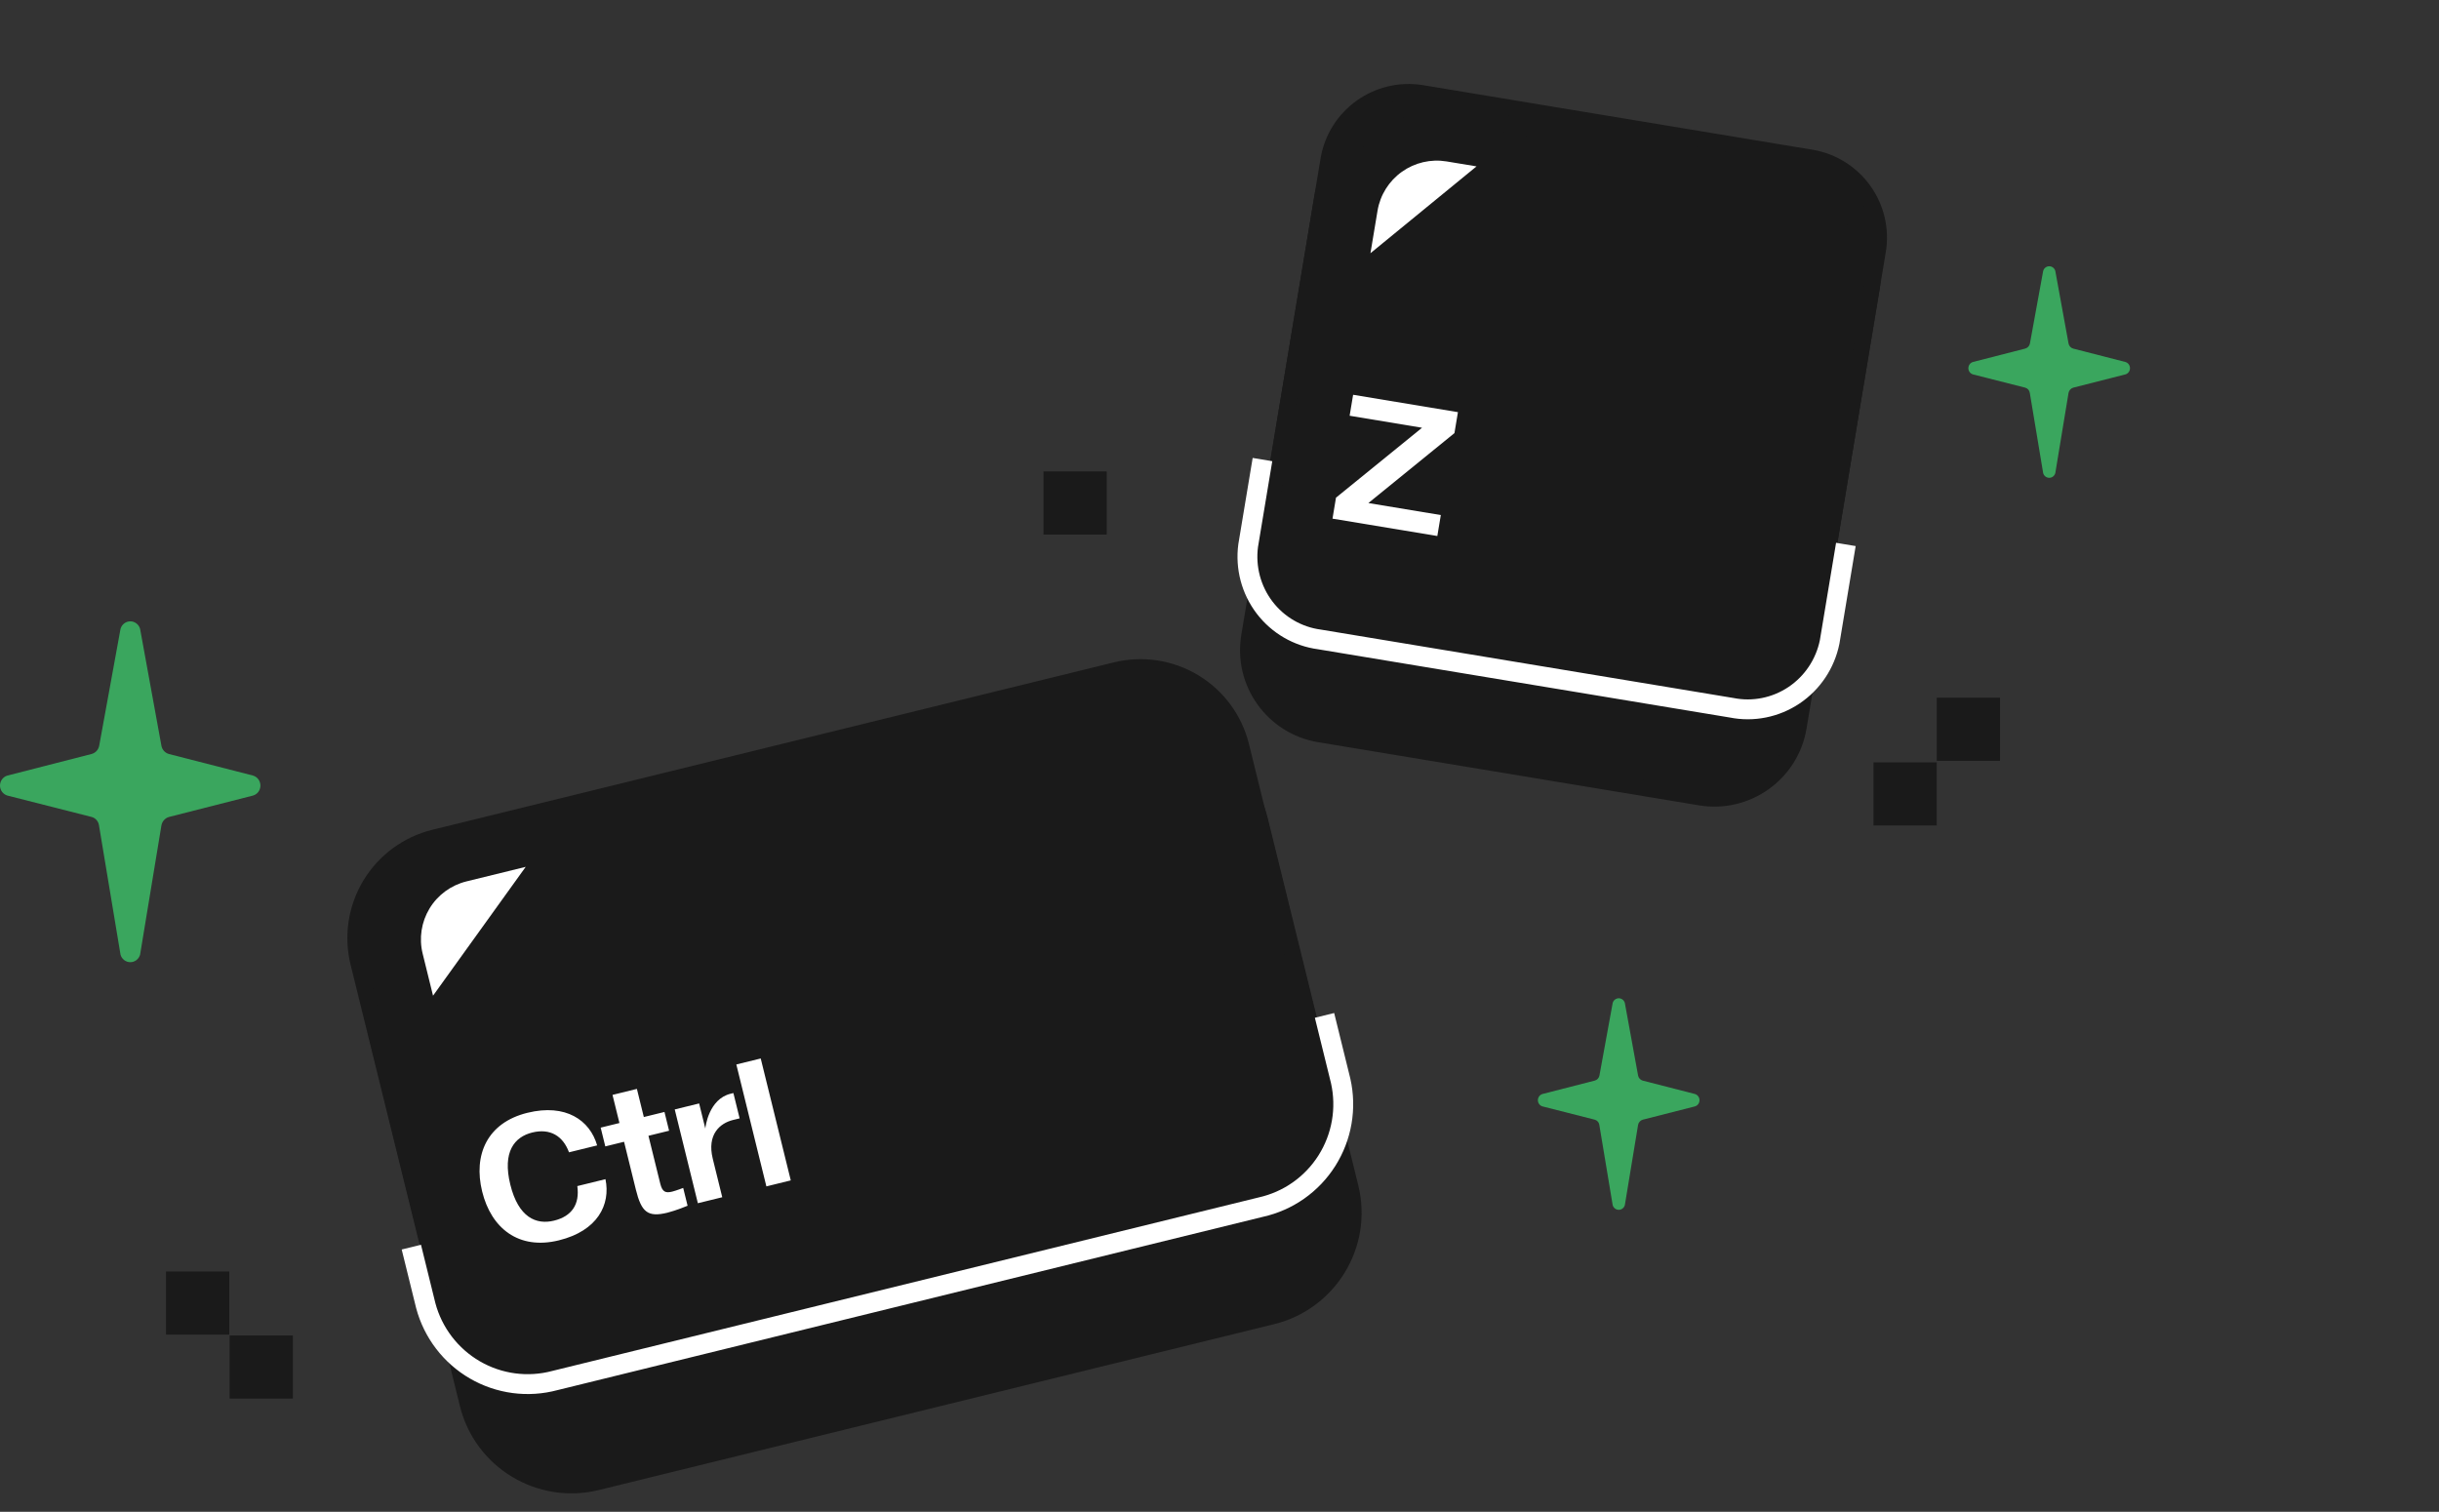 <?xml version="1.0" encoding="UTF-8"?> <svg xmlns="http://www.w3.org/2000/svg" width="221" height="137" viewBox="0 0 221 137" fill="none"><rect x="0" y="0" width="221" height="137" fill="#333333" stroke="none"/><path d="M164.096 14.285L128.845 8.44C124.834 7.775 121.043 10.482 120.376 14.486L114.522 49.676C113.856 53.68 116.567 57.465 120.578 58.13L155.829 63.974C159.84 64.639 163.632 61.933 164.298 57.929L170.152 22.738C170.818 18.735 168.107 14.95 164.096 14.285Z" fill="#1A1A1A" stroke="#1A1A1A" stroke-width="1.459" stroke-miterlimit="10"></path><path d="M163.23 17.196L128.724 11.475C124.507 10.776 120.521 13.622 119.821 17.831L113.196 57.654C112.496 61.863 115.346 65.842 119.563 66.541L154.069 72.262C158.285 72.961 162.271 70.116 162.972 65.907L169.597 26.083C170.297 21.874 167.447 17.895 163.23 17.196Z" fill="#1A1A1A" stroke="#1A1A1A" stroke-width="1.459" stroke-miterlimit="10"></path><path d="M124.178 22.947L124.821 19.086C125.06 17.67 125.852 16.406 127.022 15.57C128.193 14.734 129.647 14.395 131.067 14.627L133.789 15.078L124.178 22.947Z" fill="white"></path><path d="M167.256 49.338L165.786 58.175C165.385 60.15 164.224 61.886 162.559 63.004C160.893 64.121 158.857 64.529 156.899 64.137L119.562 57.947C117.583 57.686 115.791 56.643 114.578 55.048C113.366 53.453 112.833 51.436 113.097 49.44L114.393 41.647" stroke="white" stroke-width="1.8" stroke-miterlimit="10"></path><path d="M130.554 46.675L130.238 48.574L120.739 47L121.055 45.1L128.853 38.763L122.291 37.675L122.607 35.775L132.105 37.35L131.789 39.249L123.991 45.587L130.554 46.675Z" fill="white"></path><path d="M102.455 67.282L41.277 82.311C36.083 83.587 32.909 88.825 34.187 94.01L42.38 127.241C43.658 132.426 48.904 135.595 54.098 134.319L115.276 119.289C120.47 118.013 123.644 112.776 122.366 107.591L114.174 74.359C112.895 69.175 107.649 66.006 102.455 67.282Z" fill="#1A1A1A" stroke="#1A1A1A" stroke-width="1.459" stroke-miterlimit="10"></path><path d="M113.156 109.66L51.414 124.828C48.995 125.422 46.438 125.033 44.306 123.745C42.175 122.458 40.643 120.378 40.047 117.962L32.476 87.251C31.881 84.835 32.271 82.283 33.56 80.155C34.85 78.027 36.934 76.497 39.353 75.903L101.095 60.735C103.514 60.14 106.071 60.53 108.203 61.817C110.335 63.105 111.867 65.185 112.462 67.6L120.027 98.284C120.326 99.481 120.385 100.726 120.202 101.946C120.018 103.166 119.595 104.339 118.957 105.395C118.318 106.452 117.478 107.373 116.482 108.105C115.487 108.836 114.357 109.365 113.156 109.66Z" fill="#1A1A1A" stroke="#1A1A1A" stroke-width="1.459" stroke-miterlimit="10"></path><path d="M120.016 92.016L121.48 97.956C121.756 99.184 121.788 100.454 121.574 101.693C121.36 102.933 120.904 104.117 120.233 105.179C119.562 106.241 118.689 107.159 117.663 107.881C116.637 108.604 115.478 109.116 114.254 109.389L50.282 125.105C49.071 125.43 47.808 125.513 46.564 125.348C45.32 125.183 44.12 124.774 43.033 124.144C41.946 123.514 40.993 122.675 40.229 121.676C39.465 120.677 38.904 119.538 38.58 118.322L37.272 113.016" stroke="white" stroke-width="1.8" stroke-miterlimit="10"></path><path d="M39.237 90.232L38.297 86.418C37.954 85.025 38.179 83.554 38.922 82.327C39.666 81.1 40.867 80.218 42.262 79.875L47.634 78.556L39.237 90.232Z" fill="white"></path><path d="M46.24 107.354C46.973 110.329 48.585 111.014 50.2 110.617C51.815 110.221 52.54 109.141 52.312 107.485L54.862 106.858C55.343 109.174 54.142 111.542 50.64 112.402C46.985 113.3 44.507 111.295 43.69 107.981C42.873 104.666 44.135 101.742 47.79 100.844C51.275 99.988 53.457 101.525 54.108 103.799L51.558 104.425C51.011 102.937 49.845 102.232 48.23 102.629C46.615 103.026 45.507 104.38 46.24 107.354ZM54.847 103.888L54.428 102.188L56.128 101.77L55.5 99.221L57.71 98.678L58.338 101.227L60.208 100.768L60.627 102.468L58.757 102.927L59.826 107.261C60.014 108.026 60.311 108.133 60.906 107.987C61.246 107.904 61.905 107.652 61.905 107.652L62.303 109.266C62.303 109.266 61.24 109.708 60.475 109.896C58.69 110.334 58.119 109.844 57.616 107.804L56.547 103.47L54.847 103.888ZM65.444 108.495L63.234 109.037L61.139 100.539L63.349 99.996L63.911 102.274C63.916 102.146 64.209 99.605 66.198 99.116L66.453 99.054L67.018 101.348L66.423 101.494C65.233 101.787 64.041 102.801 64.585 105.01L65.444 108.495ZM69.443 107.512L66.72 96.464L68.93 95.921L71.653 106.969L69.443 107.512Z" fill="white"></path><rect x="15.043" y="115.223" width="5.73" height="5.72" fill="#1A1A1A"></rect><rect x="20.807" y="121.021" width="5.73" height="5.72" fill="#1A1A1A"></rect><rect x="169.76" y="69.085" width="5.73" height="5.72" fill="#1A1A1A"></rect><rect x="175.491" y="63.226" width="5.73" height="5.72" fill="#1A1A1A"></rect><rect x="94.551" y="42.721" width="5.73" height="5.72" fill="#1A1A1A"></rect><path d="M183.933 31.129L185.133 24.553C185.167 24.431 185.239 24.323 185.338 24.247C185.438 24.17 185.559 24.129 185.683 24.129C185.807 24.129 185.928 24.17 186.028 24.247C186.127 24.323 186.199 24.431 186.233 24.553L187.433 31.129C187.454 31.238 187.504 31.339 187.578 31.42C187.652 31.501 187.747 31.56 187.852 31.59L192.585 32.803C192.704 32.838 192.81 32.912 192.885 33.014C192.959 33.115 193 33.239 193 33.365C193 33.493 192.959 33.616 192.885 33.718C192.81 33.819 192.704 33.893 192.585 33.928L187.863 35.13C187.755 35.16 187.657 35.22 187.582 35.303C187.506 35.387 187.454 35.49 187.433 35.602L186.233 42.875C186.199 42.997 186.127 43.105 186.028 43.181C185.928 43.258 185.807 43.299 185.683 43.299C185.559 43.299 185.438 43.258 185.338 43.181C185.239 43.105 185.167 42.997 185.133 42.875L183.922 35.602C183.906 35.49 183.857 35.386 183.783 35.302C183.708 35.218 183.611 35.158 183.504 35.13L178.77 33.928C178.651 33.893 178.545 33.819 178.471 33.718C178.396 33.616 178.355 33.493 178.355 33.365C178.355 33.239 178.396 33.115 178.471 33.014C178.545 32.912 178.651 32.838 178.77 32.803L183.504 31.59C183.61 31.562 183.707 31.504 183.783 31.423C183.859 31.341 183.911 31.239 183.933 31.129Z" fill="#3AA65E"></path><path d="M144.927 97.465L146.127 90.889C146.161 90.767 146.233 90.659 146.333 90.583C146.432 90.507 146.553 90.465 146.677 90.465C146.802 90.465 146.923 90.507 147.022 90.583C147.121 90.659 147.194 90.767 147.228 90.889L148.428 97.465C148.448 97.574 148.499 97.675 148.572 97.756C148.646 97.838 148.741 97.896 148.846 97.926L153.579 99.14C153.699 99.175 153.804 99.248 153.879 99.35C153.954 99.451 153.994 99.575 153.994 99.702C153.994 99.829 153.954 99.952 153.879 100.054C153.804 100.155 153.699 100.229 153.579 100.264L148.857 101.467C148.749 101.496 148.652 101.556 148.576 101.64C148.5 101.723 148.449 101.827 148.428 101.939L147.228 109.211C147.194 109.333 147.121 109.441 147.022 109.517C146.923 109.594 146.802 109.635 146.677 109.635C146.553 109.635 146.432 109.594 146.333 109.517C146.233 109.441 146.161 109.333 146.127 109.211L144.916 101.939C144.9 101.826 144.852 101.722 144.777 101.638C144.703 101.554 144.606 101.494 144.498 101.467L139.765 100.264C139.645 100.229 139.54 100.155 139.465 100.054C139.39 99.952 139.349 99.829 139.349 99.702C139.349 99.575 139.39 99.451 139.465 99.35C139.54 99.248 139.645 99.175 139.765 99.14L144.498 97.926C144.605 97.898 144.702 97.84 144.778 97.759C144.854 97.677 144.906 97.575 144.927 97.465Z" fill="#3AA65E"></path><path d="M8.987 67.585L10.92 56.99C10.975 56.793 11.092 56.62 11.252 56.497C11.412 56.373 11.607 56.307 11.807 56.307C12.008 56.307 12.203 56.373 12.363 56.497C12.523 56.62 12.639 56.793 12.694 56.99L14.627 67.585C14.661 67.761 14.741 67.923 14.861 68.055C14.98 68.186 15.132 68.28 15.301 68.328L22.928 70.284C23.12 70.34 23.29 70.459 23.411 70.622C23.531 70.785 23.597 70.985 23.597 71.189C23.597 71.394 23.531 71.593 23.411 71.757C23.29 71.92 23.12 72.039 22.928 72.095L15.319 74.033C15.145 74.081 14.988 74.177 14.866 74.312C14.744 74.446 14.661 74.613 14.627 74.793L12.694 86.512C12.639 86.708 12.523 86.881 12.363 87.005C12.203 87.128 12.008 87.195 11.807 87.195C11.607 87.195 11.412 87.128 11.252 87.005C11.092 86.881 10.975 86.708 10.92 86.512L8.969 74.793C8.943 74.613 8.865 74.444 8.745 74.309C8.625 74.173 8.469 74.077 8.295 74.033L0.669 72.095C0.476 72.039 0.307 71.92 0.186 71.757C0.065 71.593 0 71.394 0 71.189C0 70.985 0.065 70.785 0.186 70.622C0.307 70.459 0.476 70.34 0.669 70.284L8.295 68.328C8.468 68.283 8.624 68.19 8.746 68.059C8.869 67.927 8.952 67.763 8.987 67.585Z" fill="#3AA65E"></path></svg> 